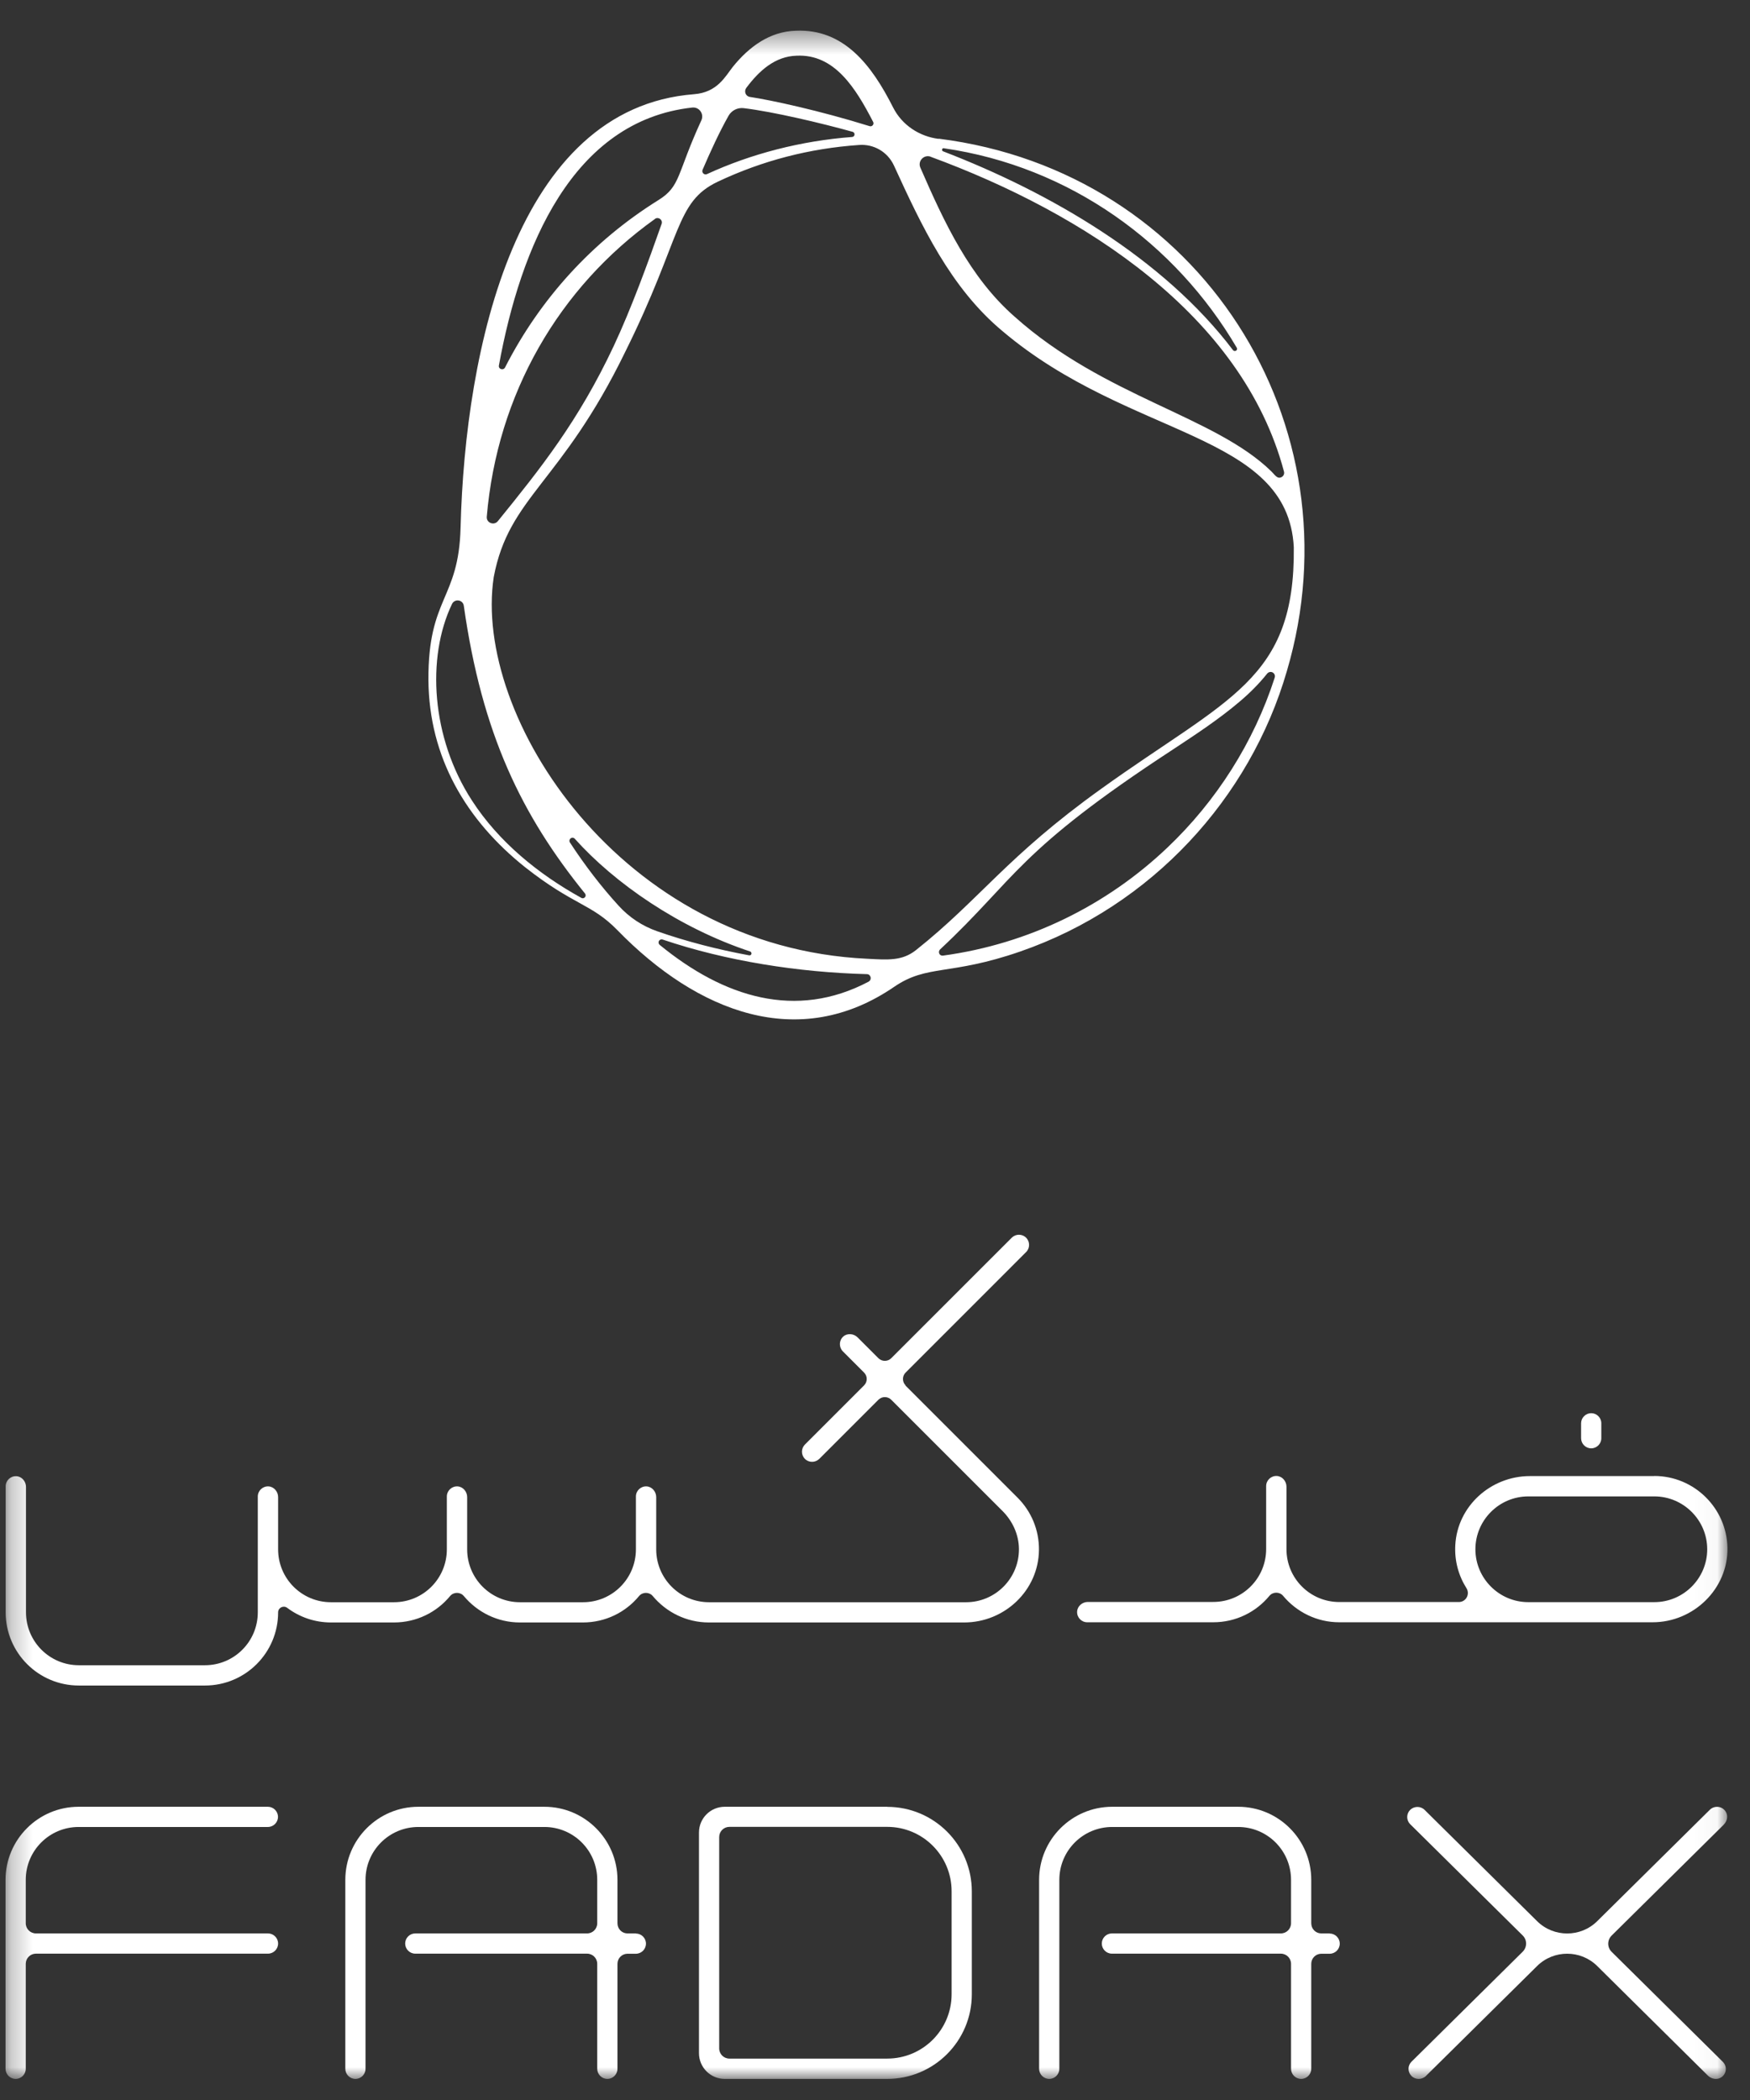 <svg xmlns="http://www.w3.org/2000/svg" width="80" height="96" viewBox="0 0 80 96" fill="none"><rect x="0" y="0" width="80" height="96" fill="#333333" stroke="none"/><g clip-path="url(#clip0_14_303)"><g clip-path="url(#clip1_14_303)"><g clip-path="url(#clip2_14_303)"><mask id="mask0_14_303" style="mask-type:luminance" maskUnits="userSpaceOnUse" x="0" y="1" width="79" height="95"><path d="M78.966 1.404H0.253V95.039H78.966V1.404Z" fill="white"></path></mask><g mask="url(#mask0_14_303)"><path d="M29.068 88.385C29.068 88.385 28.68 88.385 28.67 88.385C28.421 88.376 28.227 88.173 28.227 87.919V85.936C28.227 84.092 26.729 82.595 24.886 82.595H19.127C17.283 82.595 15.786 84.092 15.786 85.936V94.573C15.786 94.828 15.994 95.036 16.248 95.036C16.502 95.036 16.71 94.828 16.71 94.573V85.936C16.71 84.6 17.792 83.519 19.127 83.519H24.886C26.221 83.519 27.302 84.6 27.302 85.936V87.919C27.302 88.177 27.095 88.385 26.836 88.385H18.984C18.73 88.385 18.522 88.593 18.522 88.847C18.522 89.102 18.73 89.31 18.984 89.31H26.836C27.095 89.31 27.302 89.518 27.302 89.776V94.573C27.302 94.828 27.51 95.036 27.765 95.036C28.019 95.036 28.227 94.828 28.227 94.573V89.776C28.227 89.527 28.421 89.324 28.67 89.314C28.68 89.314 29.063 89.314 29.068 89.314C29.322 89.314 29.53 89.106 29.53 88.852C29.53 88.598 29.322 88.39 29.068 88.39V88.385Z" fill="white"></path><path d="M60.784 88.385C60.784 88.385 60.396 88.385 60.387 88.385C60.137 88.376 59.943 88.173 59.943 87.919V85.936C59.943 84.092 58.446 82.595 56.602 82.595H50.844C49 82.595 47.502 84.092 47.502 85.936V94.573C47.502 94.828 47.71 95.036 47.965 95.036C48.219 95.036 48.427 94.828 48.427 94.573V85.936C48.427 84.6 49.508 83.519 50.844 83.519H56.602C57.938 83.519 59.019 84.6 59.019 85.936V87.919C59.019 88.177 58.811 88.385 58.552 88.385H50.83C50.576 88.385 50.368 88.593 50.368 88.847C50.368 89.102 50.576 89.31 50.83 89.31H58.552C58.811 89.31 59.019 89.518 59.019 89.776V94.573C59.019 94.828 59.227 95.036 59.481 95.036C59.735 95.036 59.943 94.828 59.943 94.573V89.776C59.943 89.527 60.137 89.324 60.387 89.314C60.396 89.314 60.78 89.314 60.784 89.314C61.039 89.314 61.246 89.106 61.246 88.852C61.246 88.598 61.039 88.39 60.784 88.39V88.385Z" fill="white"></path><path d="M3.595 83.519H12.246C12.5 83.519 12.708 83.311 12.708 83.057C12.708 82.803 12.5 82.595 12.246 82.595H3.595C1.751 82.595 0.253 84.092 0.253 85.936V94.573C0.253 94.828 0.461 95.036 0.715 95.036C0.97 95.036 1.177 94.828 1.177 94.573V89.776C1.177 89.518 1.385 89.31 1.644 89.31H12.25C12.505 89.31 12.713 89.102 12.713 88.847C12.713 88.593 12.505 88.385 12.25 88.385H1.644C1.385 88.385 1.177 88.177 1.177 87.919V85.936C1.177 84.6 2.259 83.519 3.595 83.519Z" fill="white"></path><path d="M40.558 82.595H33.131C32.48 82.595 31.953 83.121 31.953 83.773V93.857C31.953 94.509 32.48 95.036 33.131 95.036H40.558C42.693 95.036 44.426 93.303 44.426 91.167V86.467C44.426 84.328 42.693 82.599 40.558 82.599V82.595ZM43.502 91.163C43.502 92.79 42.185 94.107 40.558 94.107H33.344C33.085 94.107 32.877 93.899 32.877 93.64V83.981C32.877 83.722 33.085 83.514 33.344 83.514H40.558C42.185 83.514 43.502 84.832 43.502 86.458V91.158V91.163Z" fill="white"></path><path d="M78.805 83.404C78.971 83.242 79.008 82.978 78.874 82.794C78.703 82.553 78.361 82.535 78.162 82.734L73.014 87.826C72.256 88.575 71.027 88.575 70.269 87.826L65.125 82.738C64.945 82.558 64.649 82.558 64.464 82.738C64.284 82.918 64.284 83.21 64.464 83.39L69.608 88.478C69.816 88.681 69.816 89.014 69.608 89.222L64.525 94.25C64.344 94.43 64.344 94.722 64.525 94.902C64.705 95.082 65 95.082 65.185 94.902L70.269 89.874C71.027 89.125 72.256 89.125 73.014 89.874L78.079 94.888C78.245 95.05 78.509 95.091 78.698 94.957C78.939 94.786 78.957 94.454 78.758 94.255L73.675 89.227C73.467 89.023 73.467 88.691 73.675 88.483L78.805 83.408V83.404Z" fill="white"></path><path d="M75.627 67.478H69.938C68.154 67.478 66.625 68.846 66.528 70.63C66.486 71.355 66.68 72.035 67.036 72.599C67.212 72.876 67.017 73.236 66.689 73.236H61.227C59.891 73.236 58.81 72.155 58.81 70.819V67.963C58.81 67.714 58.62 67.487 58.371 67.473C58.103 67.459 57.881 67.672 57.881 67.936V70.815C57.881 72.15 56.8 73.232 55.464 73.232H49.729C49.479 73.232 49.253 73.421 49.239 73.671C49.225 73.939 49.438 74.161 49.701 74.161H55.464C56.495 74.161 57.419 73.694 58.029 72.954C58.191 72.76 58.496 72.76 58.657 72.954C59.272 73.689 60.192 74.161 61.222 74.161H75.549C77.42 74.161 79.001 72.631 78.969 70.759C78.936 68.943 77.448 67.473 75.623 67.473L75.627 67.478ZM75.627 73.241H69.864C68.533 73.241 67.447 72.155 67.447 70.824C67.447 69.493 68.533 68.407 69.864 68.407H75.627C76.958 68.407 78.044 69.493 78.044 70.824C78.044 72.155 76.958 73.241 75.627 73.241Z" fill="white"></path><path d="M41.4 63.333C41.238 63.171 41.238 62.907 41.4 62.746L46.908 57.237C47.089 57.057 47.089 56.761 46.908 56.581C46.728 56.4 46.432 56.4 46.252 56.581L40.743 62.089C40.581 62.251 40.318 62.251 40.156 62.089L39.204 61.137C39.029 60.962 38.733 60.934 38.548 61.1C38.349 61.281 38.345 61.586 38.529 61.775L39.5 62.746C39.662 62.907 39.662 63.171 39.5 63.333L36.797 66.036C36.616 66.216 36.616 66.512 36.797 66.692C36.889 66.785 37.004 66.826 37.125 66.826C37.245 66.826 37.36 66.78 37.453 66.692L40.156 63.989C40.318 63.827 40.581 63.827 40.743 63.989L45.827 69.072C46.289 69.534 46.575 70.154 46.58 70.81C46.589 72.15 45.503 73.245 44.163 73.245H32.415C31.08 73.245 29.998 72.164 29.998 70.828V68.439C29.998 68.19 29.809 67.963 29.559 67.949C29.291 67.935 29.07 68.148 29.07 68.412V70.828C29.07 72.164 27.988 73.245 26.652 73.245H23.773C22.438 73.245 21.356 72.164 21.356 70.828V68.439C21.356 68.19 21.167 67.963 20.917 67.949C20.649 67.935 20.427 68.148 20.427 68.412V70.828C20.427 72.164 19.346 73.245 18.01 73.245H15.131C13.796 73.245 12.714 72.164 12.714 70.828V68.439C12.714 68.19 12.525 67.963 12.275 67.949C12.007 67.935 11.785 68.148 11.785 68.412V73.707C11.785 75.043 10.704 76.125 9.368 76.125H3.605C2.27 76.125 1.188 75.043 1.188 73.707V67.972C1.188 67.723 0.999 67.496 0.749 67.483C0.481 67.469 0.259 67.681 0.259 67.945V73.707C0.259 75.556 1.757 77.053 3.605 77.053H9.368C11.217 77.053 12.714 75.556 12.714 73.707C12.714 73.495 12.955 73.375 13.126 73.499C13.685 73.92 14.378 74.17 15.131 74.17H18.01C19.041 74.17 19.965 73.703 20.575 72.963C20.737 72.769 21.042 72.769 21.204 72.963C21.818 73.698 22.738 74.17 23.769 74.17H26.648C27.678 74.17 28.603 73.703 29.213 72.963C29.375 72.769 29.68 72.769 29.841 72.963C30.456 73.698 31.376 74.17 32.406 74.17H44.075C45.924 74.17 47.477 72.705 47.495 70.856C47.504 69.95 47.153 69.1 46.515 68.462L41.39 63.337L41.4 63.333Z" fill="white"></path><path d="M72.741 66.21C72.995 66.21 73.203 66.002 73.203 65.748V65.064C73.203 64.81 72.995 64.603 72.741 64.603C72.487 64.603 72.279 64.81 72.279 65.064V65.748C72.279 66.002 72.487 66.21 72.741 66.21Z" fill="white"></path><path d="M42.91 6.349C42.022 6.238 41.232 5.712 40.83 4.917C39.841 2.957 38.566 1.307 36.375 1.404C35.187 1.441 34.245 2.135 33.505 3.05C33.154 3.493 32.798 4.224 31.726 4.307C23.601 4.935 21.263 15.934 21.055 24.114C20.972 27.442 19.567 27.275 19.585 31.088C19.613 34.628 21.309 37.498 24.013 39.651C26.24 41.403 27.04 41.306 28.223 42.521C31.878 46.274 36.523 48.095 40.881 45.109C42.392 44.074 43.418 44.615 46.644 43.496C52.661 41.412 57.144 36.477 58.826 30.686C62.158 19.414 54.856 7.838 42.91 6.34V6.349ZM43.155 6.779C48.908 7.611 53.733 11.119 56.538 15.897C56.566 15.944 56.552 16.003 56.506 16.031C56.46 16.059 56.4 16.05 56.367 16.008C53.188 11.812 48.012 8.803 43.113 6.918C43.03 6.885 43.062 6.761 43.15 6.775L43.155 6.779ZM42.545 7.167C49.532 9.737 56.792 14.391 58.697 21.559C58.724 21.656 58.678 21.762 58.59 21.808C58.396 21.914 58.29 21.72 58.124 21.554C55.54 19.021 50.494 18.152 46.39 14.483C44.328 12.681 43.155 10.148 42.073 7.662C41.944 7.361 42.235 7.052 42.545 7.163V7.167ZM34.115 4.02C34.707 3.225 35.437 2.574 36.417 2.546C38.15 2.463 39.116 4.025 39.915 5.573C39.971 5.679 39.869 5.804 39.753 5.767C37.466 5.055 35.243 4.575 34.282 4.431C34.087 4.404 34 4.177 34.115 4.02ZM32.119 7.759C32.465 6.955 32.877 6.049 33.306 5.291C33.445 5.046 33.718 4.912 33.995 4.944C35.331 5.102 37.567 5.633 38.977 6.026C39.106 6.063 39.088 6.252 38.954 6.262C36.625 6.437 34.337 7.029 32.322 7.958C32.193 8.018 32.063 7.888 32.119 7.759ZM22.807 16.706C23.796 11.299 26.162 5.522 31.643 4.917C31.962 4.88 32.197 5.208 32.063 5.499C30.926 7.967 31.13 8.508 30.095 9.15C27.077 11.031 24.687 13.665 23.088 16.798C23.01 16.951 22.774 16.877 22.807 16.706ZM29.942 10.005C30.099 9.894 30.307 10.051 30.247 10.231C29.623 12.006 28.861 14.1 28.056 15.819C26.448 19.239 24.724 21.401 22.76 23.823C22.585 24.04 22.229 23.902 22.252 23.624C22.728 18.018 25.542 13.148 29.947 10.005H29.942ZM26.578 41.047C24.6 39.956 22.788 38.473 21.573 36.592C19.715 33.731 19.488 30.067 20.662 27.613C20.787 27.354 21.166 27.414 21.203 27.696C22.035 33.551 23.842 37.262 26.744 40.848C26.832 40.964 26.702 41.116 26.573 41.047H26.578ZM28.274 41.398C27.502 40.553 26.744 39.573 26.055 38.515C26.014 38.455 26.028 38.371 26.088 38.325C26.148 38.279 26.226 38.288 26.277 38.344C28.093 40.372 31.033 42.415 34.291 43.496C34.337 43.51 34.36 43.561 34.351 43.607C34.342 43.654 34.295 43.681 34.245 43.672C32.821 43.409 31.393 43.044 30.044 42.572C29.36 42.332 28.759 41.934 28.274 41.398ZM39.712 44.874C36.384 46.63 33.089 45.595 30.159 43.196C30.104 43.15 30.09 43.076 30.122 43.016C30.155 42.956 30.229 42.928 30.293 42.951C33.2 43.935 36.518 44.453 39.629 44.532C39.813 44.536 39.873 44.786 39.707 44.874H39.712ZM58.271 30.982C57.319 33.93 55.609 36.62 53.359 38.755C50.6 41.375 47.046 43.15 43.104 43.686C43.035 43.695 42.965 43.658 42.938 43.594C42.91 43.529 42.924 43.455 42.974 43.404C46.487 40.118 46.459 38.94 53.627 34.258C54.667 33.57 55.716 32.886 56.682 32.063C57.13 31.684 57.555 31.259 57.929 30.792C57.989 30.718 58.096 30.695 58.179 30.741C58.262 30.788 58.304 30.885 58.271 30.977V30.982ZM50.327 36.07C46.015 39.161 44.809 41.098 41.875 43.432C41.241 43.935 40.594 43.88 39.642 43.829C28.352 43.302 21.605 32.747 22.571 26.379C23.264 22.7 25.658 22.104 28.588 16.073C31.185 10.841 30.852 9.238 32.807 8.309C34.859 7.338 37.013 6.784 39.277 6.627C39.924 6.58 40.567 6.922 40.867 7.569C42.124 10.31 43.45 13.157 45.826 15.135C51.644 20.066 58.868 19.733 59.145 25.015C59.21 31.102 56.136 31.892 50.327 36.07Z" fill="white"></path></g></g></g></g><defs><clipPath id="clip0_14_303"><rect width="80" height="95.7" fill="white"></rect></clipPath><clipPath id="clip1_14_303"><rect width="80" height="95.7" fill="white"></rect></clipPath><clipPath id="clip2_14_303"><rect width="79.988" height="95.7" fill="white" transform="translate(0.006)"></rect></clipPath></defs></svg>